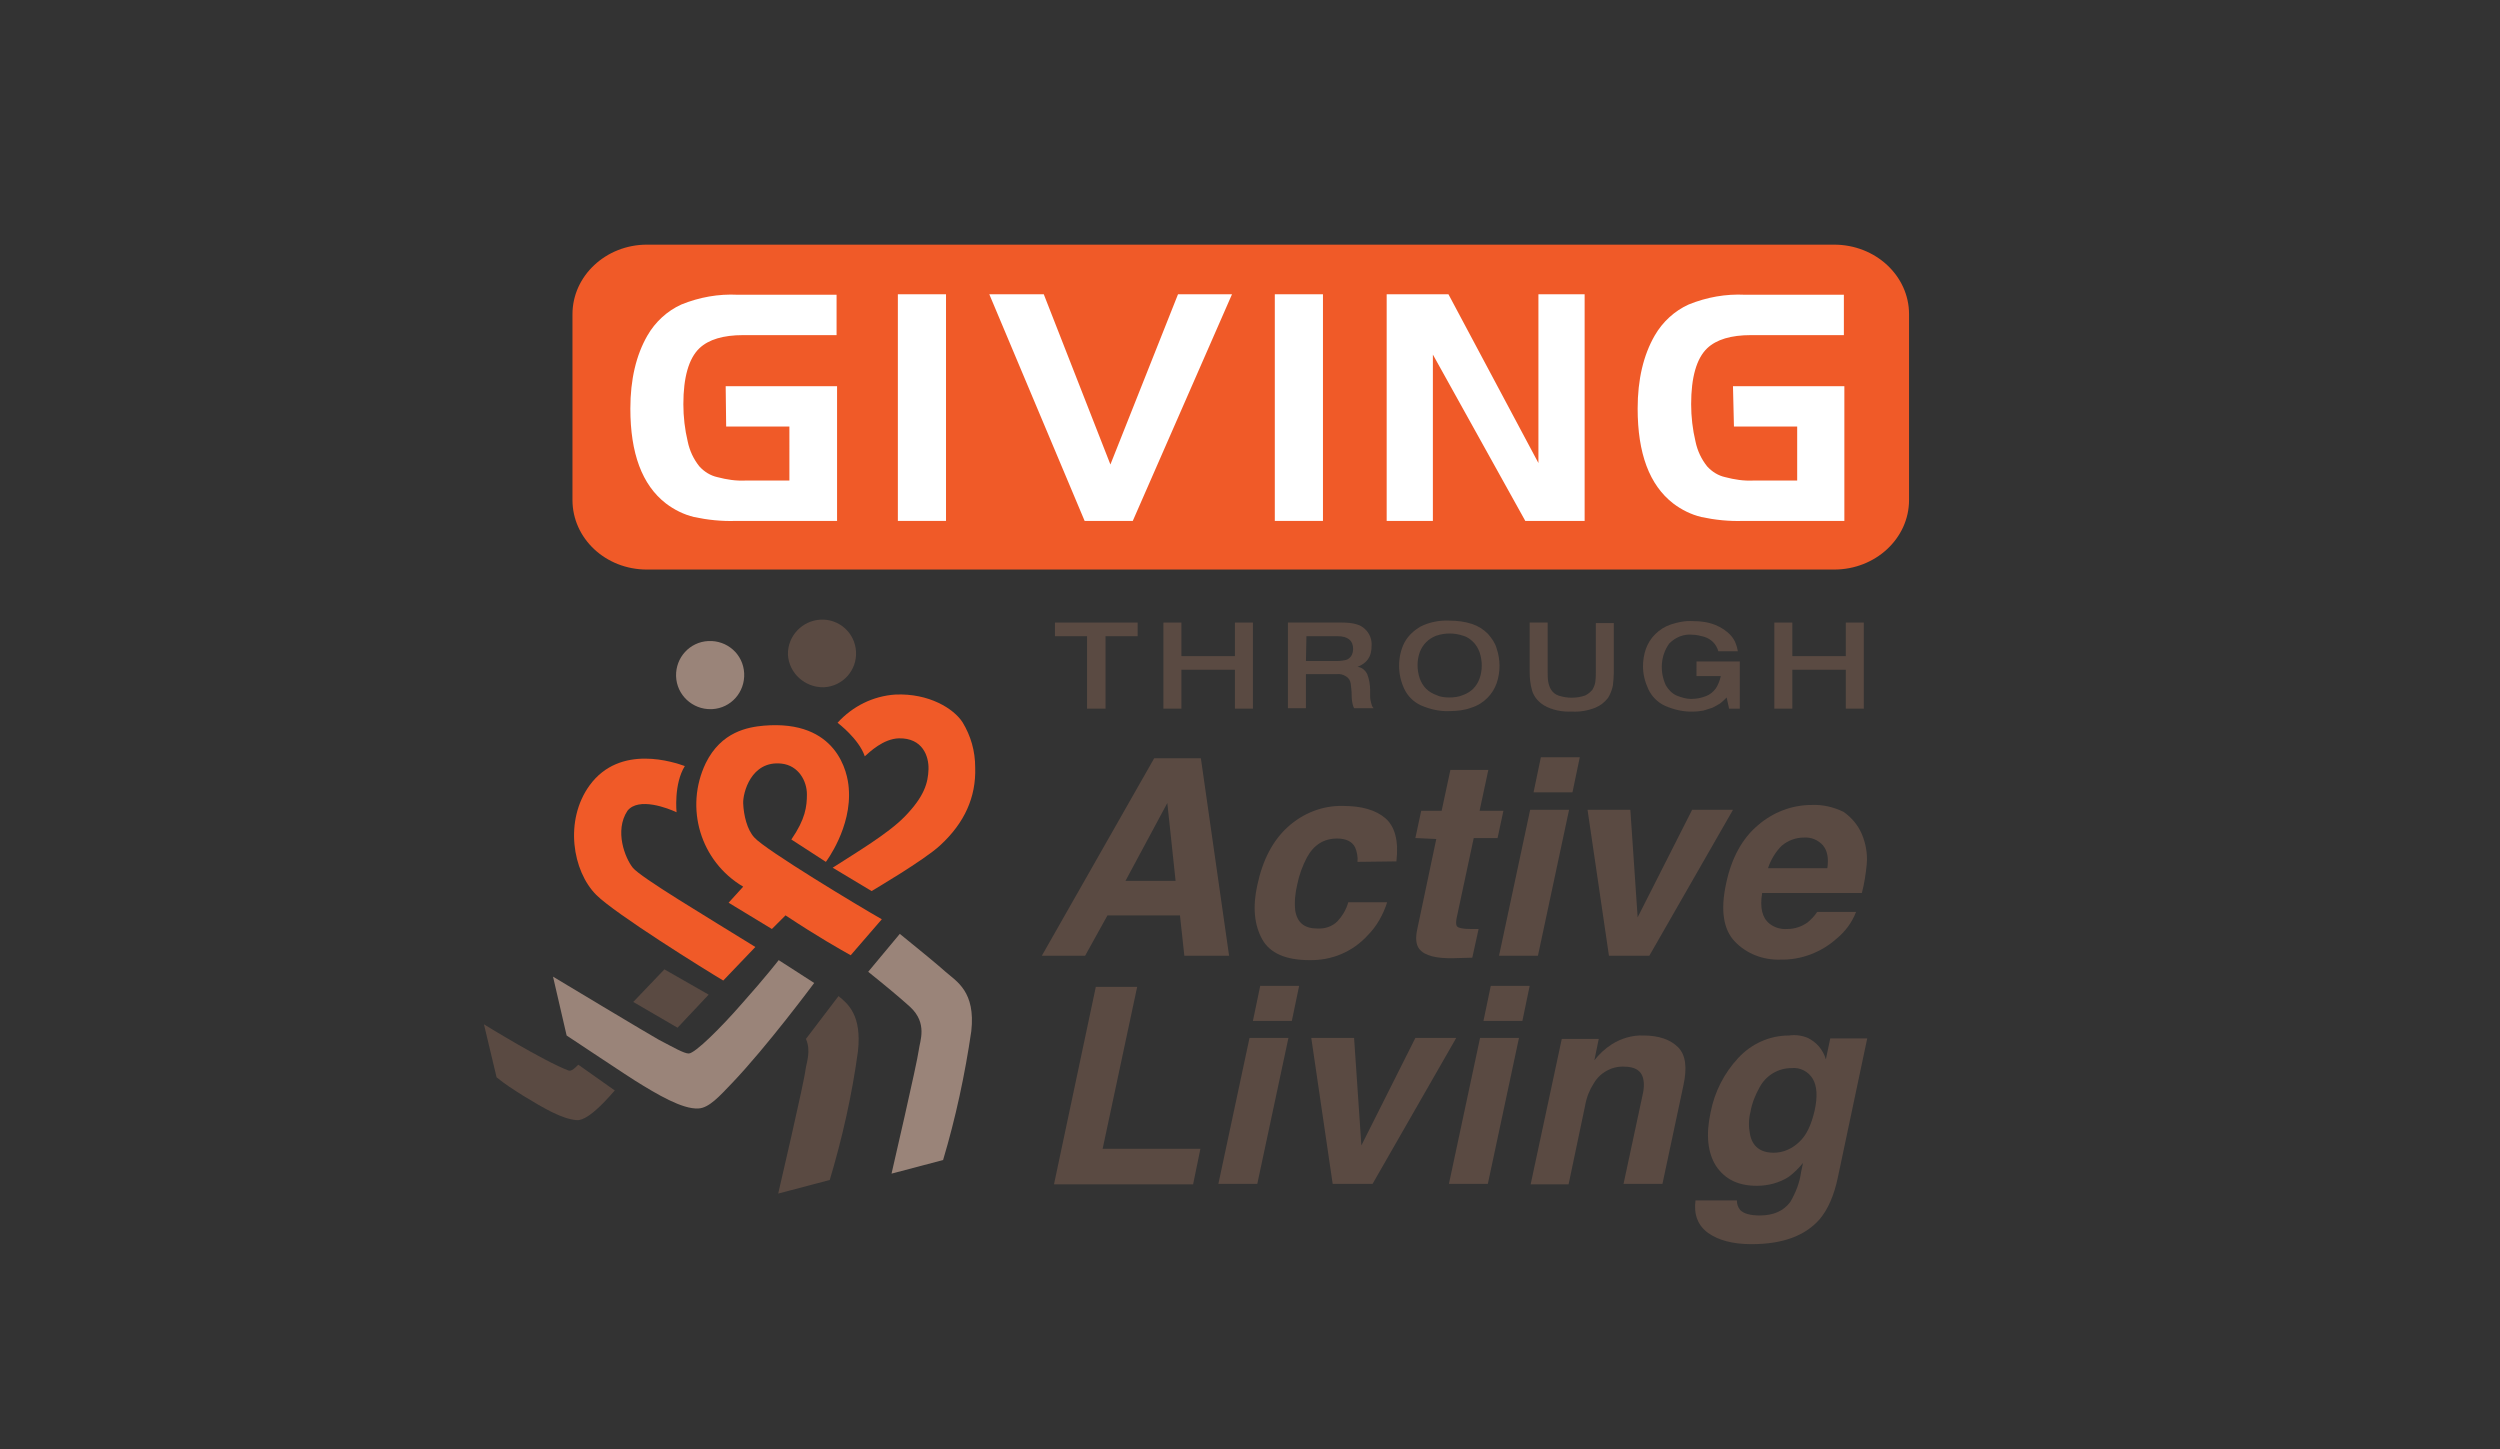 <?xml version="1.0" encoding="utf-8"?>
<!-- Generator: Adobe Illustrator 19.2.1, SVG Export Plug-In . SVG Version: 6.00 Build 0)  -->
<svg version="1.1" id="Layer_1" xmlns="http://www.w3.org/2000/svg" xmlns:xlink="http://www.w3.org/1999/xlink" x="0px" y="0px"
	 viewBox="0 0 514 298" style="enable-background:new 0 0 514 298;" xml:space="preserve">
<rect x="0" y="0" width="514" height="298" fill="#333333" stroke="none"/>
<style type="text/css">
	.st0{fill:#F05A28;}
	.st1{fill:#FFFFFF;}
	.st2{fill:#5A4A42;}
	.st3{fill:#9E1F63;}
	.st4{fill:#9A8479;}
	.st5{fill:none;}
</style>
<path class="st0" d="M392.5,102.8c0,7.9-6.9,14.3-15.4,14.3H133c-8.5,0-15.3-6.4-15.3-14.3V64.6c0-7.9,6.9-14.3,15.3-14.3h244.1
	c8.5,0,15.4,6.4,15.4,14.3V102.8z"/>
<path class="st1" d="M149.2,79.4h22.9v27.7h-20.8c-2.9,0.1-5.8-0.2-8.6-0.8c-2.1-0.5-4.1-1.5-5.8-2.8c-4.9-3.8-7.3-10.3-7.3-19.5
	c0-6,1.2-11,3.5-15c1.6-2.8,4.1-5.1,7-6.4c3.7-1.5,7.6-2.2,11.6-2H172v8.3h-19.2c-4.1,0-7.1,0.9-9,2.7c-2.2,2.1-3.3,6-3.3,11.5
	c0,2.6,0.3,5.2,0.9,7.7c0.4,1.9,1.2,3.6,2.4,5.1c1,1.1,2.3,1.9,3.7,2.2c1.9,0.5,3.8,0.8,5.8,0.7h9V87.7h-13L149.2,79.4L149.2,79.4z"
	/>
<path class="st1" d="M184.6,107.1V60.5h9.9v46.6H184.6z"/>
<path class="st1" d="M253.3,60.5l-20.4,46.6H223l-19.6-46.6h11.2l13.7,35l13.9-35L253.3,60.5L253.3,60.5z"/>
<path class="st1" d="M262.1,107.1V60.5h9.9v46.6H262.1L262.1,107.1z"/>
<path class="st1" d="M294.6,72.9v34.2h-9.5V60.5h12.7l18.5,34.7V60.5h9.5v46.6h-12.2L294.6,72.9z"/>
<path class="st1" d="M356.3,79.4h22.9v27.7h-20.8c-2.9,0.1-5.8-0.2-8.6-0.8c-2.1-0.5-4.1-1.5-5.8-2.8c-4.9-3.8-7.3-10.3-7.3-19.5
	c0-6,1.2-11,3.5-15c1.6-2.8,4.1-5.1,7-6.4c3.7-1.5,7.6-2.2,11.6-2h20.3v8.3H360c-4.1,0-7.1,0.9-9,2.7c-2.2,2.1-3.3,6-3.3,11.5
	c0,2.6,0.3,5.2,0.9,7.7c0.4,1.9,1.2,3.6,2.4,5.1c1,1.1,2.3,1.9,3.7,2.2c1.9,0.5,3.8,0.8,5.8,0.7h9V87.7h-13L356.3,79.4L356.3,79.4z"
	/>
<path class="st2" d="M223.5,145.7v-14.9h-6.6V128h17v2.8h-6.6v14.9L223.5,145.7L223.5,145.7z"/>
<path class="st2" d="M239.2,145.7V128h3.7v6.9h11V128h3.7v17.7h-3.7v-8h-11v8L239.2,145.7L239.2,145.7z"/>
<path class="st2" d="M264.8,145.7V128H276c2.1,0,3.7,0.4,4.6,1.3c1,0.9,1.5,2.2,1.4,3.5c0,1-0.2,2-0.8,2.8c-0.5,0.7-1.3,1.2-2.1,1.5
	l0,0c0.9,0.1,1.6,0.7,2,1.5c0.4,1,0.6,2.2,0.6,3.3c0,0.4,0,0.9,0,1.3c0,0.5,0.1,0.9,0.2,1.3c0.1,0.4,0.2,0.8,0.5,1.1h-4
	c-0.4-0.8-0.5-1.8-0.5-2.7c0-0.8-0.1-1.6-0.2-2.4c-0.1-0.6-0.4-1.1-0.9-1.4c-0.6-0.4-1.3-0.6-2-0.5h-6.3v7h-3.7L264.8,145.7z
	 M268.5,135.9h6.5c0.6,0,1.2-0.1,1.7-0.2c0.4-0.1,0.8-0.4,1.1-0.8c0.3-0.5,0.4-1,0.4-1.5c0-1.7-1.1-2.6-3.2-2.6h-6.4L268.5,135.9
	L268.5,135.9z"/>
<path class="st2" d="M298,146.2c-2,0.1-4.1-0.4-5.9-1.2c-1.5-0.7-2.7-1.9-3.4-3.4c-1.4-3-1.4-6.5,0-9.4c0.8-1.5,2-2.6,3.4-3.4
	c1.8-0.9,3.9-1.3,5.9-1.2c1.6,0,3.2,0.2,4.7,0.7c1.2,0.4,2.3,1.1,3.2,2c0.8,0.9,1.5,1.9,1.8,3c0.8,2.3,0.8,4.9,0,7.2
	c-0.4,1.1-1,2.1-1.9,3c-0.9,0.9-2,1.6-3.3,2C301.2,146,299.6,146.2,298,146.2z M298,143.4c0.9,0,1.9-0.1,2.8-0.5
	c0.8-0.3,1.5-0.7,2.1-1.3c0.6-0.6,1-1.3,1.3-2.1c0.6-1.7,0.6-3.6,0-5.4c-0.3-0.8-0.7-1.5-1.3-2.1c-0.6-0.6-1.3-1.1-2.1-1.3
	c-1.8-0.6-3.7-0.6-5.5,0c-1.6,0.6-2.8,1.8-3.4,3.4c-0.6,1.7-0.6,3.6,0,5.4c0.3,0.8,0.7,1.5,1.3,2.1c0.6,0.6,1.3,1,2.1,1.3
	C296.1,143.3,297.1,143.4,298,143.4L298,143.4z"/>
<path class="st2" d="M314.5,138.1V128h3.7v10c0,0.7,0,1.4,0.1,2.1c0.1,0.6,0.3,1.2,0.6,1.7c0.4,0.6,0.9,1,1.5,1.2
	c1.8,0.6,3.7,0.6,5.5,0c0.6-0.3,1.1-0.7,1.5-1.2c0.3-0.5,0.5-1,0.6-1.6c0.1-0.7,0.1-1.4,0.1-2.1v-10h3.7v10.1c0,0.9-0.1,1.9-0.2,2.8
	c-0.2,0.9-0.5,1.7-1,2.5c-0.7,0.9-1.6,1.6-2.6,2c-1.5,0.6-3.2,0.9-4.8,0.8c-2,0.1-4.1-0.3-5.8-1.3c-1.1-0.7-2-1.7-2.4-3
	C314.6,140.6,314.5,139.3,314.5,138.1z"/>
<path class="st2" d="M357.7,136v9.7h-2.2l-0.5-2.3c-0.4,0.4-0.8,0.8-1.3,1.2c-0.5,0.3-1,0.6-1.6,0.9c-0.6,0.2-1.2,0.4-1.9,0.6
	c-0.7,0.1-1.3,0.2-2,0.2c-2,0.1-4.1-0.4-5.9-1.2c-1.5-0.7-2.7-1.9-3.4-3.4c-0.7-1.5-1.1-3.1-1.1-4.7c0-1.2,0.2-2.5,0.6-3.6
	c0.4-1.1,1-2.1,1.9-3c0.9-0.9,2-1.6,3.2-2c1.5-0.5,3-0.8,4.6-0.7c1.6,0,3.1,0.2,4.6,0.8c1.2,0.5,2.3,1.2,3.2,2.2
	c0.8,0.9,1.2,2,1.4,3.2h-4c-0.2-0.7-0.6-1.4-1.1-1.9c-0.5-0.5-1.2-0.9-1.9-1.1c-0.8-0.2-1.5-0.4-2.3-0.4c-1.8-0.2-3.5,0.5-4.8,1.8
	c-1.8,2.5-2,5.8-0.7,8.6c0.5,0.9,1.3,1.7,2.2,2.1c1,0.4,2,0.7,3,0.7c1.1,0,2.1-0.2,3.1-0.6c0.8-0.3,1.5-0.9,2-1.6
	c0.5-0.8,0.8-1.6,1-2.5h-5V136H357.7L357.7,136z"/>
<path class="st2" d="M364.8,145.7V128h3.7v6.9h11V128h3.7v17.7h-3.7v-8h-11v8L364.8,145.7L364.8,145.7z"/>
<path class="st2" d="M237.3,155.9h9.6l5.8,40.6h-9.2l-0.9-8.3h-14.9l-4.6,8.3h-8.9L237.3,155.9z M231.4,181.1h10.3l-1.7-16
	L231.4,181.1z"/>
<path class="st2" d="M279.1,177.2c0.1-1-0.1-2.1-0.5-3c-0.6-1.2-1.9-1.8-3.7-1.8c-2.7,0-4.8,1.3-6.2,3.9c-0.9,1.7-1.6,3.6-2,5.6
	c-0.4,1.7-0.6,3.5-0.4,5.3c0.4,2.5,1.9,3.7,4.5,3.7c1.6,0.1,3.1-0.4,4.2-1.5c1-1.1,1.8-2.4,2.2-3.9h8c-0.8,2.5-2.1,4.9-4,6.8
	c-3.1,3.4-7.4,5.2-12,5.1c-4.8,0-8.1-1.4-9.7-4.3s-2-6.6-1-11.1c1.1-5.2,3.2-9.2,6.3-12c3.1-2.8,7.1-4.4,11.3-4.3
	c3.8,0,6.7,0.8,8.7,2.5s2.8,4.7,2.3,8.9L279.1,177.2L279.1,177.2z"/>
<path class="st2" d="M291,172.3l1.2-5.6h4.2l1.8-8.4h7.8l-1.8,8.4h4.9l-1.2,5.6H303l-3.4,15.9c-0.3,1.2-0.3,2,0,2.3s1.2,0.5,2.8,0.5
	h0.8h0.8l-1.3,5.9l-3.7,0.1c-3.7,0.1-6.1-0.5-7.2-1.9c-0.7-0.9-0.8-2.3-0.4-4.1l3.9-18.5L291,172.3L291,172.3z"/>
<path class="st2" d="M314.6,166.5h8l-6.4,30h-8L314.6,166.5z M323.3,162.9h-8l1.5-7.2h8L323.3,162.9z"/>
<path class="st2" d="M347.9,166.5h8.4l-17.2,30h-8.3l-4.4-30h8.8l1.5,22.1L347.9,166.5z"/>
<path class="st2" d="M382.8,171.5c0.8,1.9,1.2,4.1,1,6.2c-0.2,2-0.5,4-1,5.9h-20.5c-0.5,3,0,5.1,1.5,6.3c1,0.8,2.3,1.2,3.7,1.1
	c1.5,0,3-0.5,4.2-1.4c0.7-0.6,1.4-1.3,1.9-2.1h8c-0.8,2.1-2.2,4-3.9,5.4c-3.2,2.9-7.4,4.5-11.7,4.4c-3.5,0.1-6.9-1.2-9.3-3.7
	c-2.4-2.5-3-6.5-1.8-12c1.1-5.2,3.3-9.2,6.5-11.9c3.1-2.7,7-4.2,11.1-4.2c2.2-0.1,4.4,0.4,6.5,1.4C380.6,168,382,169.6,382.8,171.5z
	 M363.5,178.5h12.2c0.3-2.1,0-3.6-0.9-4.7c-1-1.1-2.4-1.7-3.9-1.6c-1.7,0-3.3,0.6-4.6,1.7C365.1,175.1,364.1,176.7,363.5,178.5
	L363.5,178.5z"/>
<path class="st2" d="M225.3,202.9h8.5l-7.1,33.3h20.1l-1.5,7.3h-28.6L225.3,202.9z"/>
<path class="st2" d="M256.9,213.4h8l-6.4,30h-8L256.9,213.4z M265.6,209.9h-8l1.5-7.2h8L265.6,209.9z"/>
<path class="st2" d="M291,213.4h8.4l-17.2,30H274l-4.4-30h8.8l1.5,22.1L291,213.4z"/>
<path class="st2" d="M304.3,213.4h8l-6.4,30h-8L304.3,213.4z M313,209.9h-8l1.5-7.2h8L313,209.9z"/>
<path class="st2" d="M346.1,223.2l-4.3,20.2h-8l3.9-18.2c0.3-1.2,0.4-2.4,0.1-3.6c-0.4-1.5-1.7-2.3-3.9-2.3
	c-2.5-0.1-4.9,1.2-6.2,3.4c-0.9,1.4-1.5,2.9-1.8,4.6l-3.4,16.2h-7.8l6.4-29.9h7.6l-0.9,4.4c1-1.3,2.2-2.4,3.6-3.3
	c1.9-1.2,4.2-1.9,6.5-1.8c3.1,0,5.5,0.8,7.1,2.4S346.9,219.5,346.1,223.2z"/>
<path class="st2" d="M371.7,213.4c1.8,0.9,3.1,2.4,3.7,4.4l0.9-4.3h7.6l-6,28.4c-0.8,3.9-2.1,6.8-3.8,8.8c-3,3.4-7.6,5.1-14,5.1
	c-3.8,0-6.8-0.8-8.9-2.3c-2.1-1.5-3-3.8-2.6-6.7h8.5c0,0.7,0.2,1.4,0.7,2c0.7,0.7,2,1.1,4,1.1c2.8,0,4.9-0.9,6.3-2.8
	c1.1-1.9,1.9-3.9,2.2-6.1l0.4-1.9c-0.9,1.1-1.9,2.1-3,2.9c-1.9,1.2-4.2,1.8-6.5,1.8c-3.9,0-6.6-1.4-8.4-4.1c-1.7-2.7-2.1-6.4-1.1-11
	c0.8-4.2,2.8-8.1,5.7-11.2c2.7-2.9,6.4-4.6,10.4-4.6C369.2,212.7,370.5,212.9,371.7,213.4z M373.1,228.3c0.6-2.8,0.5-5-0.4-6.5
	c-0.9-1.5-2.6-2.4-4.4-2.2c-2.7,0-5.2,1.5-6.5,3.9c-0.9,1.6-1.6,3.3-1.9,5.1c-0.4,1.5-0.4,3.1-0.1,4.6c0.5,2.5,2.1,3.8,4.9,3.8
	c1.9,0,3.7-0.8,5.1-2.1C371.4,233.5,372.4,231.3,373.1,228.3z"/>
<path class="st4" d="M146.4,145.8c3.9-0.2,6.8-3.5,6.6-7.4c-0.2-3.9-3.5-6.8-7.4-6.6c-3.8,0.2-6.7,3.4-6.6,7.2
	c0.1,3.9,3.4,6.9,7.2,6.8C146.3,145.8,146.3,145.8,146.4,145.8z"/>
<path class="st2" d="M116.9,220.1c-5.1-1.9-17.4-9.5-17.4-9.5l2.6,10.9c1.7,1.4,3.6,2.6,5.5,3.8c4.1,2.5,8,4.8,11,5
	c2.6,0.2,7.3-5.6,7.8-6.1l-7.5-5.3C118.2,219.6,117.5,220.3,116.9,220.1z"/>
<path class="st4" d="M160.1,197.4c0,0-2.7,3.5-7.7,9.1c-4.1,4.7-9.5,10.1-10.8,10.1c-1,0-3.2-1.3-6.1-2.8c-1.5-0.8-21.8-13-21.8-13
	l2.8,12.1c0,0,13.7,9.1,14.1,9.3c4.5,2.8,9.7,5.9,13,5.7c2.2-0.1,4.4-2.6,6.8-5.1c7.2-7.5,17-20.7,17-20.7L160.1,197.4z"/>
<path class="st2" d="M169.4,141.3c3.9-0.2,6.8-3.5,6.6-7.3c-0.2-3.9-3.5-6.8-7.3-6.6c-3.8,0.2-6.8,3.4-6.7,7.2
	C162.2,138.4,165.5,141.4,169.4,141.3C169.4,141.3,169.4,141.3,169.4,141.3z"/>
<path class="st4" d="M194.4,199.8c-1.2-1.1-5.8-4.9-9.4-7.8l-6.5,7.8c3,2.4,6.4,5.2,8.6,7.2c3.7,3.4,2,7.1,1.8,8.9
	c-0.3,2.5-5.6,25.4-5.6,25.4l10.6-2.8c2.6-8.7,4.5-17.6,5.8-26.5C200.6,203.9,196.7,201.8,194.4,199.8z"/>
<path class="st2" d="M172.4,204.8l-6.7,8.8c1.1,2.5,0.1,4.9-0.1,6.4c-0.2,2.2-5.6,25.4-5.6,25.4l10.6-2.8c2.6-8.7,4.6-17.6,5.8-26.5
	C177.2,208.8,174.4,206.4,172.4,204.8z"/>
<polygon class="st2" points="145.7,204.5 136.6,199.3 130.2,206 139.3,211.3 "/>
<path class="st5" d="M161.5,172c3.4-3.7,4-6.4,4.1-8.8c0.1-1.4-0.3-2.7-1-3.9c-0.9-1.2-2.3-2.1-3.8-2.4c-0.4-0.1-0.8-0.1-1.2-0.1
	h-0.4c-0.2,0-0.3,0-0.5,0.1c-0.7,0.1-1.4,0.4-2,0.7c-0.1,0.1-0.3,0.2-0.4,0.3s-0.3,0.2-0.4,0.3s-0.4,0.3-0.6,0.5
	c-0.2,0.2-0.5,0.4-0.7,0.7l-0.1,0.1c-0.3,0.3-0.6,0.7-0.8,1c-0.9,1.5-1.3,3.3-1.2,5c0.1,2.4,0.9,4.8,2.4,6.7c0.8,0.7,1.6,1.4,2.5,2
	l1.1-3.9L161.5,172z"/>
<path class="st0" d="M155.1,172.2c-1.5-1.6-2.2-4.6-2.3-7c-0.1-2.1,1.6-8.9,7.9-8.2c3.5,0.4,5.2,3.6,5.2,6.3c0,2.5-0.3,5.1-3.2,9.3
	l7.1,4.6c0,0,5.4-7.1,4.7-15.2c-0.2-3-2.3-14.1-17.5-12.8c-3.2,0.3-8.7,1.2-11.9,7.7c-4.4,9.2-1.1,20.2,7.7,25.4l-3,3.3l8.9,5.4
	l2.8-2.8c6.8,4.5,11.1,6.9,13.4,8.2l6.4-7.4C176.7,186.4,157.3,174.7,155.1,172.2z"/>
<path class="st0" d="M121.2,161.5c-5.2,7.2-3.5,17.6,1.4,22.5c3.9,3.9,22.4,15.4,26.1,17.6l6.6-6.9c-10-6.2-23.6-14.3-25.2-16.3
	s-3.8-7.6-1.1-11.7c2.3-2.9,8.4-0.5,10.1,0.3c0,0-0.6-5.8,1.7-9.5C138.8,156.8,127.5,152.8,121.2,161.5z"/>
<path class="st0" d="M197.9,148.5c-1.8-2.8-6.9-6-13.8-5.7c-4.6,0.3-8.8,2.4-11.9,5.8c0,0,4.4,3.3,5.6,6.9c1-0.9,3.8-3.6,7-3.7
	c4.9-0.1,6.2,3.7,6.1,6.4s-0.8,5.5-4.9,9.7c-3.4,3.5-10,7.4-14.8,10.5l8,4.8c0,0,10.9-6.4,14.1-9.4c5-4.6,7.4-9.9,7.2-16
	C200.5,154.4,199.6,151.3,197.9,148.5z"/>
</svg>

